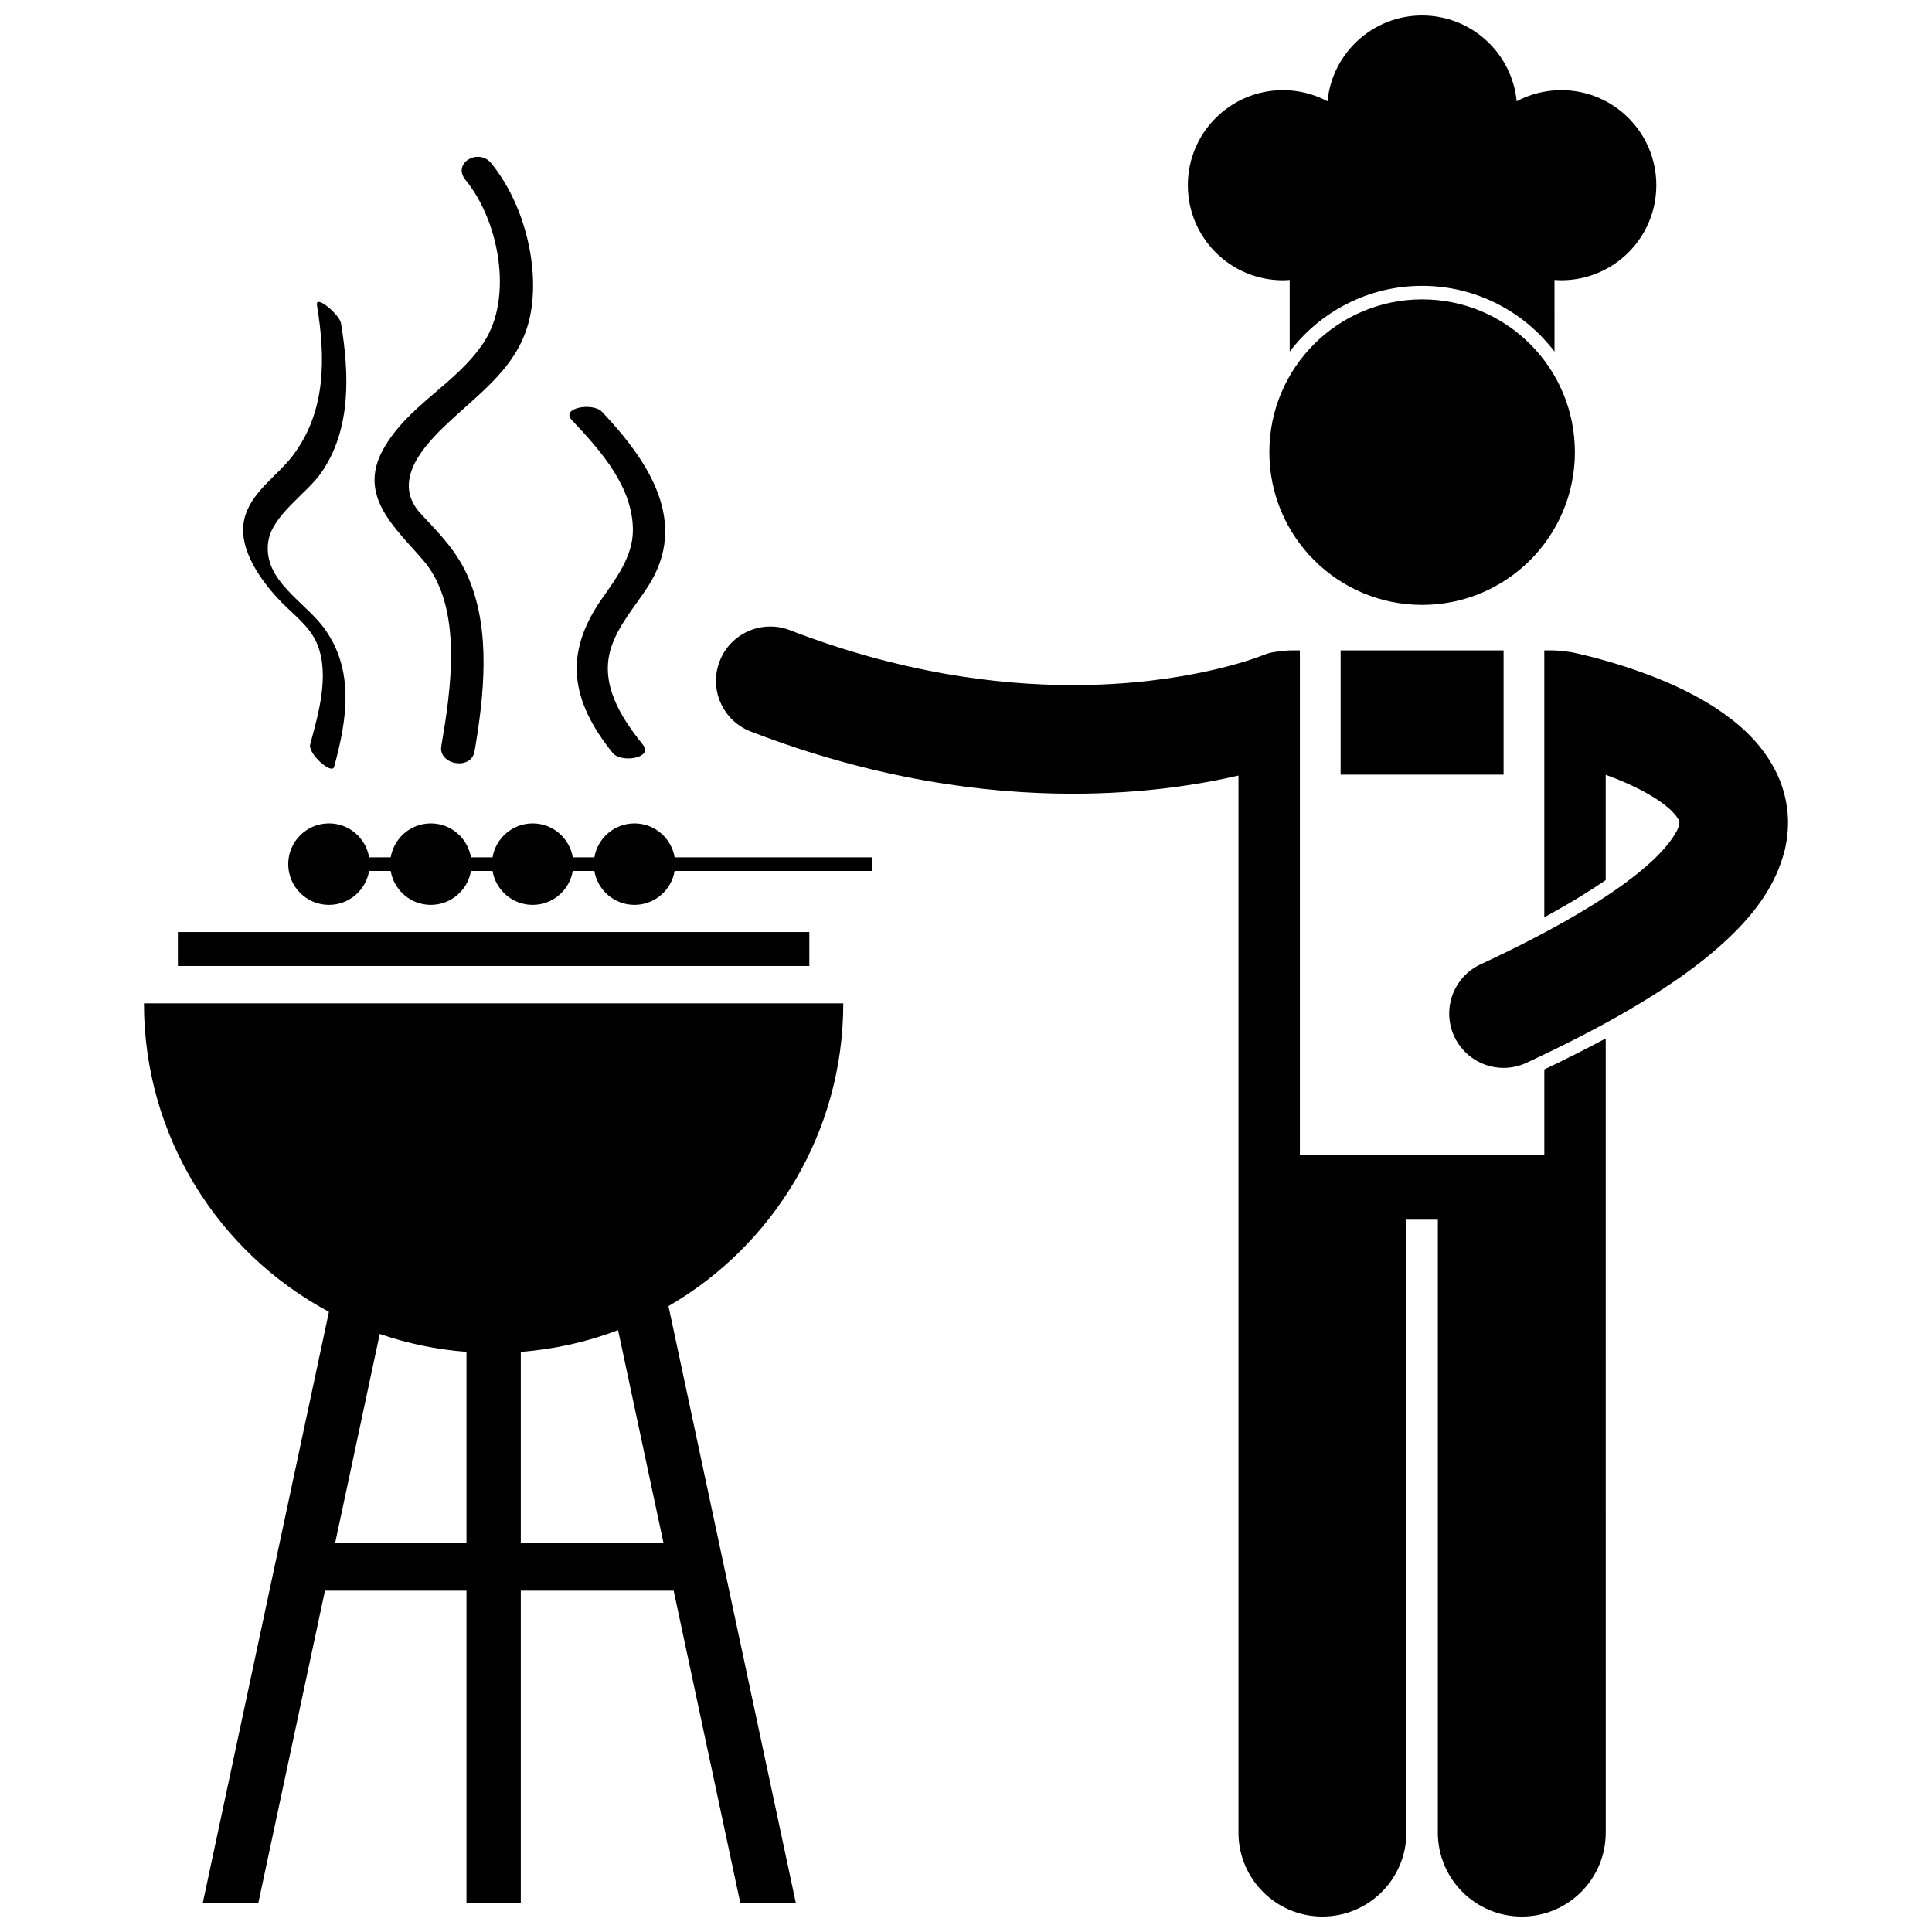<?xml version="1.0" encoding="UTF-8"?>
<!-- Uploaded to: SVG Repo, www.svgrepo.com, Generator: SVG Repo Mixer Tools -->
<svg width="800px" height="800px" version="1.1" viewBox="144 144 512 512" xmlns="http://www.w3.org/2000/svg">
 <defs>
  <clipPath id="b">
   <path d="m333 310h237v341.9h-237z"/>
  </clipPath>
  <clipPath id="a">
   <path d="m458 148.09h125v89.906h-125z"/>
  </clipPath>
 </defs>
 <path d="m598.82 331.72c-8.641-5.621-17.938-9.074-25.305-11.422-7.352-2.312-12.734-3.383-13.094-3.453-0.773-0.152-1.539-0.223-2.301-0.25-0.812-0.148-1.645-0.234-2.496-0.234h-2.371v70.723c6.918-3.758 12.219-7.055 16.277-9.84v-27.91c2.344 0.852 4.746 1.82 7.039 2.906 4.445 2.059 8.379 4.598 10.43 6.66 2.144 2.211 2.035 2.879 2.055 3.094 0 0.09-0.008 0.273-0.086 0.637v0.004c-0.188 1.098-1.852 4.598-7.152 9.539-1.047 0.977-2.219 2.004-3.566 3.086-8.16 6.648-21.707 14.93-41.863 24.285-7.211 3.352-10.336 11.914-6.988 19.125 2.438 5.246 7.633 8.332 13.066 8.332 2.031 0 4.094-0.434 6.059-1.344 21.523-10.023 36.871-19.141 47.867-28.039 1.895-1.551 3.672-3.106 5.34-4.664 7.769-7.285 12.98-14.785 15.191-23.492 0.039-0.156 0.09-0.301 0.125-0.457 0.512-2.273 0.801-4.629 0.797-7 0.02-5.266-1.438-10.289-3.66-14.41-3.945-7.281-9.648-12.082-15.363-15.875z"/>
 <path d="m499.28 316.36h43.184v32.93h-43.184z"/>
 <g clip-path="url(#b)">
  <path d="m553.26 427.4v22.652h-64.777v-133.69h-2.371c-0.852 0-1.68 0.09-2.488 0.234-1.715 0.059-3.453 0.41-5.129 1.121v-0.004c-1.199 0.488-20.129 7.856-50.195 7.848-20.41-0.008-45.965-3.359-74.977-14.559-7.418-2.863-15.75 0.824-18.613 8.242-2.863 7.418 0.824 15.75 8.242 18.613 32.535 12.57 61.773 16.496 85.348 16.488 18.418-0.008 33.363-2.371 43.906-4.812v280.13c0 12.285 9.961 22.246 22.246 22.246 12.285 0 22.25-9.961 22.25-22.246v-162.43h8.34v162.43c0 12.285 9.961 22.246 22.246 22.246s22.25-9.961 22.25-22.246l-0.004-210.41v-0.059c-5.016 2.703-10.434 5.438-16.273 8.211z"/>
 </g>
 <path d="m230.12 565.54h37.5v82.77h14.395v-82.77h40.512l17.66 82.77h14.719l-33.75-158.18c27.684-16.023 46.324-45.941 46.324-80.234h-185.33c0 35.395 19.852 66.145 49.02 81.75l-33.43 156.66h14.719zm89.719-12.594h-37.824v-50.688c9.016-0.691 17.672-2.668 25.781-5.758zm-52.219-50.688v50.688h-34.812l11.828-55.434c7.293 2.508 14.992 4.133 22.984 4.746z"/>
 <path d="m191.14 391h167.34v8.996h-167.34z"/>
 <g clip-path="url(#a)">
  <path d="m557.75 218.27c13.914 0 25.191-11.277 25.191-25.191 0-13.914-11.277-25.191-25.191-25.191-4.273 0-8.293 1.074-11.816 2.949-1.23-12.758-11.98-22.738-25.066-22.738-13.086 0-23.836 9.98-25.066 22.742-3.523-1.879-7.547-2.949-11.82-2.949-13.914 0-25.191 11.277-25.191 25.191s11.277 25.191 25.191 25.191c0.605 0 1.203-0.047 1.801-0.09v19c8.059-10.586 20.785-17.434 35.086-17.434 14.301 0 27.027 6.852 35.09 17.434l-0.004-19.004c0.598 0.043 1.191 0.09 1.797 0.09z"/>
 </g>
 <path d="m561.36 263.82c0 22.359-18.125 40.484-40.484 40.484s-40.484-18.125-40.484-40.484c0-22.359 18.125-40.484 40.484-40.484s40.484 18.125 40.484 40.484"/>
 <path d="m231.18 362.21c-5.965 0-10.797 4.836-10.797 10.797 0 5.961 4.832 10.797 10.797 10.797 5.348 0 9.777-3.894 10.633-8.996h5.723c0.859 5.102 5.285 8.996 10.633 8.996 5.348 0 9.777-3.894 10.633-8.996h5.723c0.859 5.102 5.285 8.996 10.633 8.996s9.777-3.894 10.633-8.996h5.723c0.859 5.102 5.285 8.996 10.633 8.996 5.348 0 9.777-3.894 10.633-8.996h52.344v-3.598h-52.34c-0.859-5.102-5.285-8.996-10.633-8.996-5.348 0-9.777 3.894-10.633 8.996h-5.723c-0.859-5.102-5.285-8.996-10.633-8.996s-9.777 3.894-10.633 8.996h-5.723c-0.859-5.102-5.285-8.996-10.633-8.996s-9.777 3.894-10.633 8.996h-5.723c-0.863-5.106-5.289-9-10.637-9z"/>
 <path d="m228.16 314.93c3.184 8.121 0.207 18.34-1.953 26.305-0.676 2.488 5.754 8.18 6.348 5.981 3.402-12.52 5.449-25.414-2.512-36.551-5.141-7.195-16.379-12.789-14.969-23.023 0.965-7.031 9.953-12.613 13.859-18.09 8.25-11.566 7.633-26.551 5.43-39.898-0.375-2.262-6.863-7.781-6.367-4.766 2.297 13.902 2.445 28.227-6.434 39.883-4.203 5.516-11.238 9.766-12.836 16.895-1.805 8.062 4.941 16.98 10.199 22.262 3.426 3.441 7.41 6.352 9.234 11.004z"/>
 <path d="m245.5 263.18c-6.824 12.371 3.422 20.855 10.684 29.324 10.691 12.477 7.269 34.5 4.769 49.246-0.832 4.898 7.93 6.559 8.82 1.328 2.484-14.652 4.383-31.719-1.574-45.836-2.949-6.981-7.543-11.613-12.637-17.051-7.516-8.023-0.344-16.832 5.766-22.777 9.812-9.551 20.934-16.387 23.379-30.848 2.203-13.039-2.215-29.207-10.578-39.359-3.324-4.035-10.445 0.016-6.727 4.535 8.785 10.668 12.707 30.977 4.801 43.004-7.262 11.035-20.195 16.629-26.703 28.434z"/>
 <path d="m295.57 255.37c7.504 7.953 16.293 17.711 16.152 29.359-0.078 6.785-4.473 12.598-8.188 17.906-10.23 14.625-8.305 27.031 2.828 40.898 2.195 2.738 10.914 1.438 7.969-2.234-5.707-7.106-11.324-15.832-8.488-25.309 1.848-6.168 6.477-11.273 9.902-16.598 11-17.086 0.043-33.273-12.211-46.262-2.379-2.519-11.125-1.109-7.965 2.238z"/>
</svg>